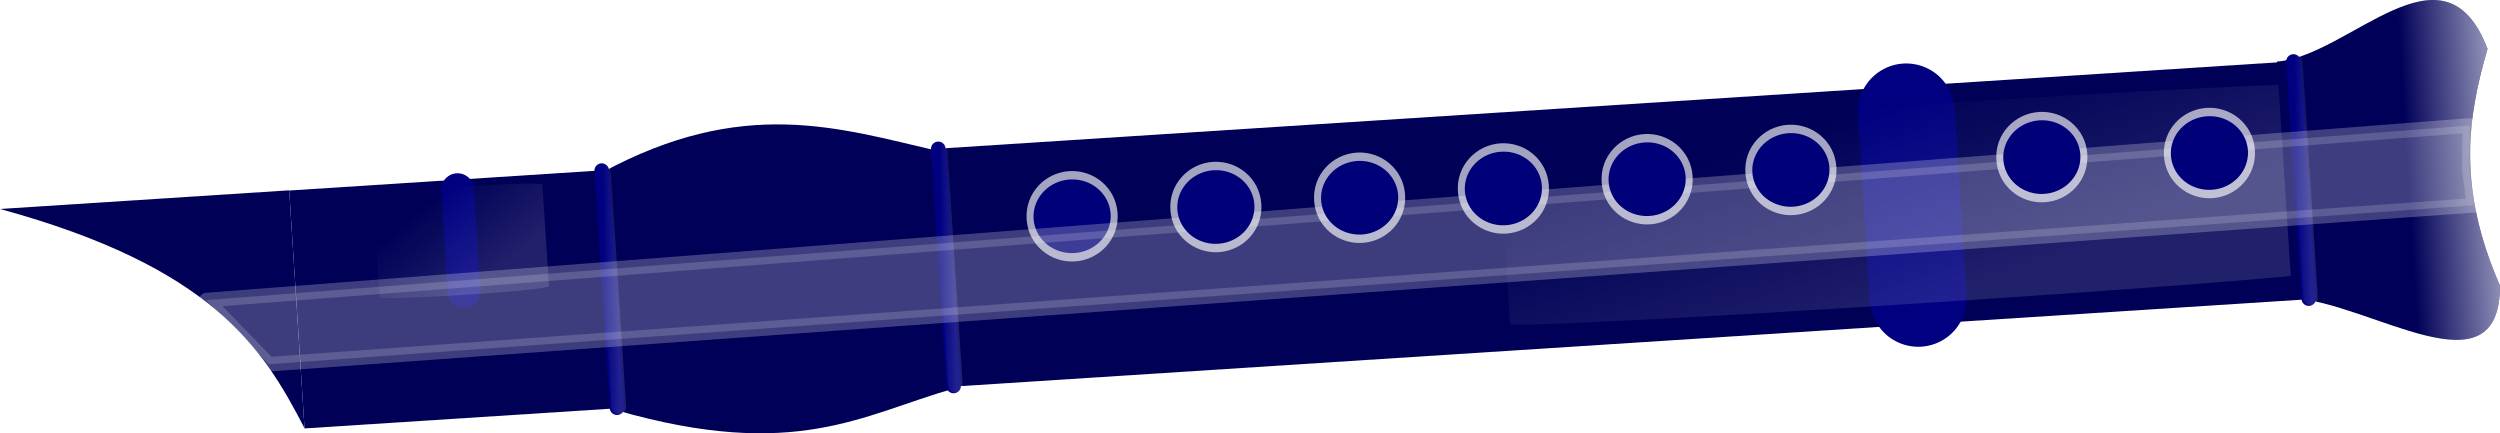 <?xml version="1.0" encoding="UTF-8" standalone="no"?>
<!-- Created with Inkscape (http://www.inkscape.org/) -->
<svg
   xmlns:dc="http://purl.org/dc/elements/1.1/"
   xmlns:cc="http://creativecommons.org/ns#"
   xmlns:rdf="http://www.w3.org/1999/02/22-rdf-syntax-ns#"
   xmlns:svg="http://www.w3.org/2000/svg"
   xmlns="http://www.w3.org/2000/svg"
   xmlns:xlink="http://www.w3.org/1999/xlink"
   xmlns:sodipodi="http://sodipodi.sourceforge.net/DTD/sodipodi-0.dtd"
   xmlns:inkscape="http://www.inkscape.org/namespaces/inkscape"
   width="542.141"
   height="93.962"
   id="svg2"
   sodipodi:version="0.32"
   inkscape:version="0.46"
   sodipodi:docname="adassoft_Flauta.svg"
   inkscape:output_extension="org.inkscape.output.svg.inkscape"
   inkscape:export-filename="C:\Documents and Settings\Proprietário\Desktop\flata.png"
   inkscape:export-xdpi="90"
   inkscape:export-ydpi="90"
   version="1.0">
  <defs
     id="defs4">
    <linearGradient
       inkscape:collect="always"
       id="linearGradient10870">
      <stop
         style="stop-color: rgb(255, 255, 255); stop-opacity: 1;"
         offset="0"
         id="stop10872" />
      <stop
         style="stop-color: rgb(255, 255, 255); stop-opacity: 0;"
         offset="1"
         id="stop10874" />
    </linearGradient>
    <linearGradient
       inkscape:collect="always"
       id="linearGradient10692">
      <stop
         style="stop-color: rgb(255, 255, 255); stop-opacity: 1;"
         offset="0"
         id="stop10694" />
      <stop
         style="stop-color: rgb(255, 255, 255); stop-opacity: 0;"
         offset="1"
         id="stop10696" />
    </linearGradient>
    <inkscape:perspective
       sodipodi:type="inkscape:persp3d"
       inkscape:vp_x="0 : 526.18109 : 1"
       inkscape:vp_y="0 : 1000 : 0"
       inkscape:vp_z="744.09448 : 526.18109 : 1"
       inkscape:persp3d-origin="372.04724 : 350.78739 : 1"
       id="perspective10" />
    <linearGradient
       inkscape:collect="always"
       xlink:href="#linearGradient10692"
       id="linearGradient10698"
       x1="317.836"
       y1="828.416"
       x2="317.523"
       y2="834.416"
       gradientUnits="userSpaceOnUse" />
    <filter
       inkscape:collect="always"
       id="filter10816"
       x="-0.022"
       width="1.044"
       y="-0.377"
       height="1.753">
      <feGaussianBlur
         inkscape:collect="always"
         stdDeviation="0.941"
         id="feGaussianBlur10818" />
    </filter>
    <linearGradient
       inkscape:collect="always"
       xlink:href="#linearGradient10692"
       id="linearGradient10832"
       gradientUnits="userSpaceOnUse"
       x1="317.836"
       y1="828.416"
       x2="317.523"
       y2="834.416" />
    <linearGradient
       inkscape:collect="always"
       xlink:href="#linearGradient10692"
       id="linearGradient10844"
       gradientUnits="userSpaceOnUse"
       x1="317.836"
       y1="828.416"
       x2="317.523"
       y2="834.416" />
    <linearGradient
       inkscape:collect="always"
       xlink:href="#linearGradient10692"
       id="linearGradient10852"
       gradientUnits="userSpaceOnUse"
       x1="317.836"
       y1="828.416"
       x2="317.523"
       y2="834.416" />
    <linearGradient
       inkscape:collect="always"
       xlink:href="#linearGradient10692"
       id="linearGradient10863"
       gradientUnits="userSpaceOnUse"
       x1="317.836"
       y1="828.416"
       x2="317.523"
       y2="834.416" />
    <linearGradient
       inkscape:collect="always"
       xlink:href="#linearGradient10870"
       id="linearGradient10876"
       x1="317.021"
       y1="27.889"
       x2="316.898"
       y2="90.867"
       gradientUnits="userSpaceOnUse" />
    <filter
       inkscape:collect="always"
       id="filter10888">
      <feGaussianBlur
         inkscape:collect="always"
         stdDeviation="1.435"
         id="feGaussianBlur10890" />
    </filter>
    <filter
       inkscape:collect="always"
       id="filter10990"
       x="-0.941"
       width="2.883"
       y="-0.031"
       height="1.062">
      <feGaussianBlur
         inkscape:collect="always"
         stdDeviation="13.165"
         id="feGaussianBlur10992" />
    </filter>
    <linearGradient
       inkscape:collect="always"
       xlink:href="#linearGradient10692"
       id="linearGradient10994"
       gradientUnits="userSpaceOnUse"
       x1="317.836"
       y1="828.416"
       x2="317.523"
       y2="834.416" />
    <linearGradient
       inkscape:collect="always"
       xlink:href="#linearGradient10692"
       id="linearGradient10996"
       gradientUnits="userSpaceOnUse"
       x1="317.836"
       y1="828.416"
       x2="317.523"
       y2="834.416" />
    <linearGradient
       inkscape:collect="always"
       xlink:href="#linearGradient10692"
       id="linearGradient10998"
       gradientUnits="userSpaceOnUse"
       x1="317.836"
       y1="828.416"
       x2="317.523"
       y2="834.416" />
    <linearGradient
       inkscape:collect="always"
       xlink:href="#linearGradient10692"
       id="linearGradient11000"
       gradientUnits="userSpaceOnUse"
       x1="317.836"
       y1="828.416"
       x2="317.523"
       y2="834.416" />
    <linearGradient
       inkscape:collect="always"
       xlink:href="#linearGradient10692"
       id="linearGradient11002"
       gradientUnits="userSpaceOnUse"
       x1="317.836"
       y1="828.416"
       x2="317.523"
       y2="834.416" />
    <linearGradient
       inkscape:collect="always"
       xlink:href="#linearGradient10870"
       id="linearGradient11004"
       gradientUnits="userSpaceOnUse"
       x1="317.021"
       y1="27.889"
       x2="316.898"
       y2="90.867" />
    <linearGradient
       inkscape:collect="always"
       xlink:href="#linearGradient10870"
       id="linearGradient11028"
       gradientUnits="userSpaceOnUse"
       x1="317.021"
       y1="27.889"
       x2="316.898"
       y2="90.867" />
    <linearGradient
       inkscape:collect="always"
       xlink:href="#linearGradient10692"
       id="linearGradient11146"
       gradientUnits="userSpaceOnUse"
       x1="317.836"
       y1="828.416"
       x2="317.523"
       y2="834.416" />
    <linearGradient
       inkscape:collect="always"
       xlink:href="#linearGradient10692"
       id="linearGradient11148"
       gradientUnits="userSpaceOnUse"
       x1="317.836"
       y1="828.416"
       x2="317.523"
       y2="834.416" />
    <linearGradient
       inkscape:collect="always"
       xlink:href="#linearGradient10692"
       id="linearGradient11150"
       gradientUnits="userSpaceOnUse"
       x1="317.836"
       y1="828.416"
       x2="317.523"
       y2="834.416" />
    <linearGradient
       inkscape:collect="always"
       xlink:href="#linearGradient10692"
       id="linearGradient11152"
       gradientUnits="userSpaceOnUse"
       x1="317.836"
       y1="828.416"
       x2="317.523"
       y2="834.416" />
    <linearGradient
       inkscape:collect="always"
       xlink:href="#linearGradient10692"
       id="linearGradient11154"
       gradientUnits="userSpaceOnUse"
       x1="317.836"
       y1="828.416"
       x2="317.523"
       y2="834.416" />
    <linearGradient
       inkscape:collect="always"
       xlink:href="#linearGradient10870"
       id="linearGradient11156"
       gradientUnits="userSpaceOnUse"
       x1="317.021"
       y1="27.889"
       x2="316.898"
       y2="90.867" />
    <linearGradient
       inkscape:collect="always"
       xlink:href="#linearGradient10870"
       id="linearGradient2498"
       gradientUnits="userSpaceOnUse"
       x1="317.021"
       y1="27.889"
       x2="316.898"
       y2="90.867"
       gradientTransform="matrix(3.39436e-2,0.526,-0.526,3.39436e-2,621.375,406.951)" />
    <linearGradient
       inkscape:collect="always"
       xlink:href="#linearGradient10692"
       id="linearGradient2537"
       gradientUnits="userSpaceOnUse"
       x1="317.836"
       y1="828.416"
       x2="317.523"
       y2="834.416" />
    <linearGradient
       inkscape:collect="always"
       xlink:href="#linearGradient10692"
       id="linearGradient2541"
       gradientUnits="userSpaceOnUse"
       x1="317.836"
       y1="828.416"
       x2="317.523"
       y2="834.416" />
    <linearGradient
       inkscape:collect="always"
       xlink:href="#linearGradient10692"
       id="linearGradient2545"
       gradientUnits="userSpaceOnUse"
       x1="317.836"
       y1="828.416"
       x2="317.523"
       y2="834.416" />
    <linearGradient
       inkscape:collect="always"
       xlink:href="#linearGradient10692"
       id="linearGradient2549"
       gradientUnits="userSpaceOnUse"
       x1="317.836"
       y1="828.416"
       x2="317.523"
       y2="834.416" />
    <linearGradient
       inkscape:collect="always"
       xlink:href="#linearGradient10692"
       id="linearGradient2553"
       gradientUnits="userSpaceOnUse"
       x1="317.836"
       y1="828.416"
       x2="317.523"
       y2="834.416" />
  </defs>
  <sodipodi:namedview
     id="base"
     pagecolor="#ffffff"
     bordercolor="#666666"
     borderopacity="1.0"
     inkscape:pageopacity="0.0"
     inkscape:pageshadow="2"
     inkscape:zoom="0.45597755"
     inkscape:cx="631.65118"
     inkscape:cy="411.20755"
     inkscape:document-units="px"
     inkscape:current-layer="layer1"
     showgrid="false"
     showguides="true"
     inkscape:guide-bbox="true"
     inkscape:window-width="1024"
     inkscape:window-height="712"
     inkscape:window-x="0"
     inkscape:window-y="22">
    <sodipodi:guide
       orientation="1,0"
       position="393.86,578.302"
       id="guide10651" />
    <sodipodi:guide
       orientation="1,0"
       position="245.922,532.191"
       id="guide10653" />
    <sodipodi:guide
       orientation="1,0"
       position="295.507,569.578"
       id="guide10892" />
  </sodipodi:namedview>
  <g
     inkscape:label="Camada 1"
     inkscape:groupmode="layer"
     id="layer1"
     transform="translate(-62.376,-540.888)">
    <g
       id="g2557"
       inkscape:export-filename="C:\Documents and Settings\Proprietário\Desktop\flata.png"
       inkscape:export-xdpi="90"
       inkscape:export-ydpi="90">
      <path
         sodipodi:nodetypes="ccccc"
         id="rect9874"
         d="M 265.718,573.614 L 269.044,625.2 C 249.376,630.815 234.873,640.969 196.217,629.896 L 192.891,578.31 C 223.493,561.75 244.203,568.636 265.718,573.614 z"
         style="fill:#000058;fill-opacity:1;fill-rule:nonzero;stroke:none;stroke-width:2;stroke-miterlimit:4;stroke-opacity:1" />
      <rect
         transform="matrix(6.43408e-2,0.998,-0.998,6.43408e-2,0,0)"
         style="fill:#000056;fill-opacity:1;fill-rule:nonzero;stroke:none;stroke-width:2;stroke-miterlimit:4;stroke-dasharray:none;stroke-opacity:1"
         id="rect10646"
         width="51.693"
         height="67.91"
         x="589.003"
         y="-155.282" />
      <path
         sodipodi:nodetypes="cccc"
         id="rect10648"
         d="M 125.088,582.161 L 128.414,633.747 C 119.319,616.135 108.334,598.782 62.376,586.204 L 125.088,582.161 z"
         style="fill:#000056;fill-opacity:1;fill-rule:nonzero;stroke:none;stroke-width:2;stroke-miterlimit:4;stroke-opacity:1" />
      <path
         id="path10656"
         d="M 192.864,577.885 L 196.179,629.301"
         style="fill:#000080;fill-rule:evenodd;stroke:#000080;stroke-width:3.165;stroke-linecap:round;stroke-linejoin:round;stroke-miterlimit:4;stroke-dasharray:none;stroke-opacity:1" />
      <path
         transform="matrix(3.39436e-2,0.526,-0.526,3.39436e-2,621.375,406.951)"
         style="opacity:0.358;fill:#ff0000;fill-rule:evenodd;stroke:url(#linearGradient2553);stroke-width:6;stroke-linecap:round;stroke-linejoin:round;stroke-miterlimit:4;stroke-dasharray:none;stroke-opacity:1;filter:url(#filter10816)"
         d="M 271.076,831.416 L 368.738,831.416"
         id="path10658" />
      <rect
         transform="matrix(6.43408e-2,0.998,-0.998,6.43408e-2,0,0)"
         y="-528.891"
         x="589.003"
         height="300.631"
         width="51.693"
         id="rect10820"
         style="fill:#000056;fill-opacity:1;fill-rule:nonzero;stroke:none;stroke-width:2;stroke-miterlimit:4;stroke-dasharray:none;stroke-opacity:1" />
      <path
         style="fill:#000080;fill-rule:evenodd;stroke:#000080;stroke-width:3.165;stroke-linecap:round;stroke-linejoin:round;stroke-miterlimit:4;stroke-dasharray:none;stroke-opacity:1"
         d="M 265.852,573.171 L 269.167,624.586"
         id="path10828" />
      <path
         transform="matrix(3.39436e-2,0.526,-0.526,3.39436e-2,694.364,402.237)"
         id="path10830"
         d="M 271.076,831.416 L 368.738,831.416"
         style="opacity:0.358;fill:#ff0000;fill-rule:evenodd;stroke:url(#linearGradient2549);stroke-width:6;stroke-linecap:round;stroke-linejoin:round;stroke-miterlimit:4;stroke-dasharray:none;stroke-opacity:1;filter:url(#filter10816)" />
      <path
         style="fill:#000080;fill-rule:evenodd;stroke:#000080;stroke-width:7.074;stroke-linecap:round;stroke-linejoin:round;stroke-miterlimit:4;stroke-dasharray:none;stroke-opacity:1"
         d="M 161.601,581.998 L 163.024,604.068"
         id="path10840" />
      <path
         transform="matrix(1.45703e-2,0.226,-6.125,0.395,5250.1,192.406)"
         id="path10842"
         d="M 271.076,831.416 L 368.738,831.416"
         style="opacity:0.358;fill:#ff0000;fill-rule:evenodd;stroke:url(#linearGradient2545);stroke-width:6;stroke-linecap:round;stroke-linejoin:round;stroke-miterlimit:4;stroke-dasharray:none;stroke-opacity:1;filter:url(#filter10816)" />
      <path
         id="path10848"
         d="M 475.752,565.146 L 478.359,605.59"
         style="fill:#000080;fill-rule:evenodd;stroke:#000080;stroke-width:20.993;stroke-linecap:round;stroke-linejoin:round;stroke-miterlimit:4;stroke-dasharray:none;stroke-opacity:1" />
      <path
         transform="matrix(2.66999e-2,0.414,-29.44,1.898,24945.2,-1125.23)"
         style="opacity:0.358;fill:#ff0000;fill-rule:evenodd;stroke:url(#linearGradient2541);stroke-width:6;stroke-linecap:round;stroke-linejoin:round;stroke-miterlimit:4;stroke-dasharray:none;stroke-opacity:1;filter:url(#filter10816)"
         d="M 271.076,831.416 L 368.738,831.416"
         id="path10850" />
      <path
         sodipodi:nodetypes="ccccc"
         id="rect10854"
         d="M 601.808,551.492 C 597.526,566.266 595.153,581.398 604.517,602.842 C 604.49,627.146 576.201,606.342 559.455,605.547 L 556.146,554.235 C 571.708,553.181 592.348,526.609 601.808,551.492 z"
         style="fill:#000058;fill-opacity:1;fill-rule:nonzero;stroke:none;stroke-width:6;stroke-linecap:round;stroke-linejoin:round;stroke-miterlimit:4;stroke-opacity:1" />
      <path
         id="path10859"
         d="M 559.73,554.223 L 563.044,605.639"
         style="fill:#000080;fill-rule:evenodd;stroke:#000080;stroke-width:3.165;stroke-linecap:round;stroke-linejoin:round;stroke-miterlimit:4;stroke-dasharray:none;stroke-opacity:1" />
      <path
         transform="matrix(3.39436e-2,0.526,-0.526,3.39436e-2,988.241,383.289)"
         style="opacity:0.358;fill:#ff0000;fill-rule:evenodd;stroke:url(#linearGradient2537);stroke-width:6;stroke-linecap:round;stroke-linejoin:round;stroke-miterlimit:4;stroke-dasharray:none;stroke-opacity:1;filter:url(#filter10816)"
         d="M 271.076,831.416 L 368.738,831.416"
         id="path10861" />
      <path
         id="path10865"
         d="M 601.8,551.495 C 596.733,538.165 588.462,539.61 579.476,543.98 L 585.401,612.819 C 595.911,615.92 604.502,616.233 604.517,602.847 C 595.153,581.404 597.519,566.27 601.8,551.495 z"
         style="fill:url(#linearGradient2498);fill-opacity:1;fill-rule:nonzero;stroke:none;stroke-width:6;stroke-linecap:round;stroke-linejoin:round;stroke-miterlimit:4;stroke-opacity:1" />
      <path
         transform="matrix(9.68471e-3,0.15,-0.125,8.08954e-3,375.903,564.029)"
         d="M 122.938,578.875 C 85.353,578.875 57.656,615.724 57.656,657.812 C 57.656,699.901 85.362,736.719 122.938,736.719 C 160.513,736.719 188.188,699.894 188.188,657.812 C 188.188,615.731 160.522,578.875 122.938,578.875 z"
         id="path10886"
         style="opacity:0.8;fill:#ffffff;fill-opacity:1;fill-rule:nonzero;stroke:none;stroke-width:6;stroke-linecap:round;stroke-linejoin:round;stroke-miterlimit:4;stroke-dasharray:none;stroke-opacity:1;filter:url(#filter10888)"
         inkscape:original="M 122.9375 591.03125 C 93.618341 591.03125 69.8125 620.95413 69.8125 657.8125 C 69.8125 694.67087 93.618341 724.56251 122.9375 724.5625 C 152.25666 724.5625 176.03125 694.67087 176.03125 657.8125 C 176.03125 620.95413 152.25666 591.03124 122.9375 591.03125 z "
         inkscape:radius="12.147367"
         sodipodi:type="inkscape:offset" />
      <path
         transform="matrix(9.68471e-3,0.15,-0.125,8.08954e-3,375.903,564.029)"
         d="M 176.036,657.798 A 53.114,66.772 0 1 1 69.808,657.798 A 53.114,66.772 0 1 1 176.036,657.798 z"
         sodipodi:ry="66.772408"
         sodipodi:rx="53.114418"
         sodipodi:cy="657.79791"
         sodipodi:cx="122.92194"
         id="path10878"
         style="fill:#000078;fill-opacity:1;fill-rule:nonzero;stroke:none;stroke-width:6;stroke-linecap:round;stroke-linejoin:round;stroke-miterlimit:4;stroke-dasharray:none;stroke-opacity:1"
         sodipodi:type="arc" />
      <path
         sodipodi:nodetypes="cccccc"
         id="rect10984"
         d="M 302.23,64.037 L 320.292,65.369 L 335.1,64.38 L 341.946,974.025 L 313.949,997.93 L 302.23,64.037 z"
         style="opacity:0.49;fill:#ffffff;fill-opacity:1;fill-rule:nonzero;stroke:#ffffff;stroke-width:6;stroke-linecap:round;stroke-linejoin:round;stroke-miterlimit:4;stroke-opacity:1;filter:url(#filter10990)"
         transform="matrix(3.39436e-2,0.526,-0.526,3.39436e-2,621.375,406.951)" />
      <path
         sodipodi:type="inkscape:offset"
         inkscape:radius="12.147367"
         inkscape:original="M 122.9375 591.03125 C 93.618341 591.03125 69.8125 620.95413 69.8125 657.8125 C 69.8125 694.67087 93.618341 724.56251 122.9375 724.5625 C 152.25666 724.5625 176.03125 694.67087 176.03125 657.8125 C 176.03125 620.95413 152.25666 591.03124 122.9375 591.03125 z "
         style="opacity:0.8;fill:#ffffff;fill-opacity:1;fill-rule:nonzero;stroke:none;stroke-width:6;stroke-linecap:round;stroke-linejoin:round;stroke-miterlimit:4;stroke-dasharray:none;stroke-opacity:1;filter:url(#filter10888)"
         id="path11058"
         d="M 122.938,578.875 C 85.353,578.875 57.656,615.724 57.656,657.812 C 57.656,699.901 85.362,736.719 122.938,736.719 C 160.513,736.719 188.188,699.894 188.188,657.812 C 188.188,615.731 160.522,578.875 122.938,578.875 z"
         transform="matrix(9.68471e-3,0.15,-0.125,8.08954e-3,407.078,562.019)" />
      <path
         sodipodi:type="arc"
         style="fill:#000078;fill-opacity:1;fill-rule:nonzero;stroke:none;stroke-width:6;stroke-linecap:round;stroke-linejoin:round;stroke-miterlimit:4;stroke-dasharray:none;stroke-opacity:1"
         id="path11060"
         sodipodi:cx="122.92194"
         sodipodi:cy="657.79791"
         sodipodi:rx="53.114418"
         sodipodi:ry="66.772408"
         d="M 176.036,657.798 A 53.114,66.772 0 1 1 69.808,657.798 A 53.114,66.772 0 1 1 176.036,657.798 z"
         transform="matrix(9.68471e-3,0.15,-0.125,8.08954e-3,407.078,562.019)" />
      <path
         transform="matrix(9.68471e-3,0.15,-0.125,8.08954e-3,500.601,555.989)"
         d="M 122.938,578.875 C 85.353,578.875 57.656,615.724 57.656,657.812 C 57.656,699.901 85.362,736.719 122.938,736.719 C 160.513,736.719 188.188,699.894 188.188,657.812 C 188.188,615.731 160.522,578.875 122.938,578.875 z"
         id="path11064"
         style="opacity:0.8;fill:#ffffff;fill-opacity:1;fill-rule:nonzero;stroke:none;stroke-width:6;stroke-linecap:round;stroke-linejoin:round;stroke-miterlimit:4;stroke-dasharray:none;stroke-opacity:1;filter:url(#filter10888)"
         inkscape:original="M 122.9375 591.03125 C 93.618341 591.03125 69.8125 620.95413 69.8125 657.8125 C 69.8125 694.67087 93.618341 724.56251 122.9375 724.5625 C 152.25666 724.5625 176.03125 694.67087 176.03125 657.8125 C 176.03125 620.95413 152.25666 591.03124 122.9375 591.03125 z "
         inkscape:radius="12.147367"
         sodipodi:type="inkscape:offset" />
      <path
         transform="matrix(9.68471e-3,0.15,-0.125,8.08954e-3,500.601,555.989)"
         d="M 176.036,657.798 A 53.114,66.772 0 1 1 69.808,657.798 A 53.114,66.772 0 1 1 176.036,657.798 z"
         sodipodi:ry="66.772408"
         sodipodi:rx="53.114418"
         sodipodi:cy="657.79791"
         sodipodi:cx="122.92194"
         id="path11066"
         style="fill:#000078;fill-opacity:1;fill-rule:nonzero;stroke:none;stroke-width:6;stroke-linecap:round;stroke-linejoin:round;stroke-miterlimit:4;stroke-dasharray:none;stroke-opacity:1"
         sodipodi:type="arc" />
      <path
         sodipodi:type="inkscape:offset"
         inkscape:radius="12.147367"
         inkscape:original="M 122.9375 591.03125 C 93.618341 591.03125 69.8125 620.95413 69.8125 657.8125 C 69.8125 694.67087 93.618341 724.56251 122.9375 724.5625 C 152.25666 724.5625 176.03125 694.67087 176.03125 657.8125 C 176.03125 620.95413 152.25666 591.03124 122.9375 591.03125 z "
         style="opacity:0.8;fill:#ffffff;fill-opacity:1;fill-rule:nonzero;stroke:none;stroke-width:6;stroke-linecap:round;stroke-linejoin:round;stroke-miterlimit:4;stroke-dasharray:none;stroke-opacity:1;filter:url(#filter10888)"
         id="path11070"
         d="M 122.938,578.875 C 85.353,578.875 57.656,615.724 57.656,657.812 C 57.656,699.901 85.362,736.719 122.938,736.719 C 160.513,736.719 188.188,699.894 188.188,657.812 C 188.188,615.731 160.522,578.875 122.938,578.875 z"
         transform="matrix(9.68471e-3,0.15,-0.125,8.08954e-3,469.426,557.999)" />
      <path
         sodipodi:type="arc"
         style="fill:#000078;fill-opacity:1;fill-rule:nonzero;stroke:none;stroke-width:6;stroke-linecap:round;stroke-linejoin:round;stroke-miterlimit:4;stroke-dasharray:none;stroke-opacity:1"
         id="path11072"
         sodipodi:cx="122.92194"
         sodipodi:cy="657.79791"
         sodipodi:rx="53.114418"
         sodipodi:ry="66.772408"
         d="M 176.036,657.798 A 53.114,66.772 0 1 1 69.808,657.798 A 53.114,66.772 0 1 1 176.036,657.798 z"
         transform="matrix(9.68471e-3,0.15,-0.125,8.08954e-3,469.426,557.999)" />
      <path
         transform="matrix(9.68471e-3,0.15,-0.125,8.08954e-3,438.252,560.009)"
         d="M 122.938,578.875 C 85.353,578.875 57.656,615.724 57.656,657.812 C 57.656,699.901 85.362,736.719 122.938,736.719 C 160.513,736.719 188.188,699.894 188.188,657.812 C 188.188,615.731 160.522,578.875 122.938,578.875 z"
         id="path11076"
         style="opacity:0.8;fill:#ffffff;fill-opacity:1;fill-rule:nonzero;stroke:none;stroke-width:6;stroke-linecap:round;stroke-linejoin:round;stroke-miterlimit:4;stroke-dasharray:none;stroke-opacity:1;filter:url(#filter10888)"
         inkscape:original="M 122.9375 591.03125 C 93.618341 591.03125 69.8125 620.95413 69.8125 657.8125 C 69.8125 694.67087 93.618341 724.56251 122.9375 724.5625 C 152.25666 724.5625 176.03125 694.67087 176.03125 657.8125 C 176.03125 620.95413 152.25666 591.03124 122.9375 591.03125 z "
         inkscape:radius="12.147367"
         sodipodi:type="inkscape:offset" />
      <path
         transform="matrix(9.68471e-3,0.15,-0.125,8.08954e-3,438.252,560.009)"
         d="M 176.036,657.798 A 53.114,66.772 0 1 1 69.808,657.798 A 53.114,66.772 0 1 1 176.036,657.798 z"
         sodipodi:ry="66.772408"
         sodipodi:rx="53.114418"
         sodipodi:cy="657.79791"
         sodipodi:cx="122.92194"
         id="path11078"
         style="fill:#000078;fill-opacity:1;fill-rule:nonzero;stroke:none;stroke-width:6;stroke-linecap:round;stroke-linejoin:round;stroke-miterlimit:4;stroke-dasharray:none;stroke-opacity:1"
         sodipodi:type="arc" />
      <path
         sodipodi:type="inkscape:offset"
         inkscape:radius="12.147367"
         inkscape:original="M 122.9375 591.03125 C 93.618341 591.03125 69.8125 620.95413 69.8125 657.8125 C 69.8125 694.67087 93.618341 724.56251 122.9375 724.5625 C 152.25666 724.5625 176.03125 694.67087 176.03125 657.8125 C 176.03125 620.95413 152.25666 591.03124 122.9375 591.03125 z "
         style="opacity:0.8;fill:#ffffff;fill-opacity:1;fill-rule:nonzero;stroke:none;stroke-width:6;stroke-linecap:round;stroke-linejoin:round;stroke-miterlimit:4;stroke-dasharray:none;stroke-opacity:1;filter:url(#filter10888)"
         id="path11082"
         d="M 122.938,578.875 C 85.353,578.875 57.656,615.724 57.656,657.812 C 57.656,699.901 85.362,736.719 122.938,736.719 C 160.513,736.719 188.188,699.894 188.188,657.812 C 188.188,615.731 160.522,578.875 122.938,578.875 z"
         transform="matrix(9.68471e-3,0.15,-0.125,8.08954e-3,531.775,553.979)" />
      <path
         sodipodi:type="arc"
         style="fill:#000078;fill-opacity:1;fill-rule:nonzero;stroke:none;stroke-width:6;stroke-linecap:round;stroke-linejoin:round;stroke-miterlimit:4;stroke-dasharray:none;stroke-opacity:1"
         id="path11084"
         sodipodi:cx="122.92194"
         sodipodi:cy="657.79791"
         sodipodi:rx="53.114418"
         sodipodi:ry="66.772408"
         d="M 176.036,657.798 A 53.114,66.772 0 1 1 69.808,657.798 A 53.114,66.772 0 1 1 176.036,657.798 z"
         transform="matrix(9.68471e-3,0.15,-0.125,8.08954e-3,531.775,553.979)" />
      <path
         transform="matrix(9.68471e-3,0.15,-0.125,8.08954e-3,586.196,551.198)"
         d="M 122.938,578.875 C 85.353,578.875 57.656,615.724 57.656,657.812 C 57.656,699.901 85.362,736.719 122.938,736.719 C 160.513,736.719 188.188,699.894 188.188,657.812 C 188.188,615.731 160.522,578.875 122.938,578.875 z"
         id="path11088"
         style="opacity:0.8;fill:#ffffff;fill-opacity:1;fill-rule:nonzero;stroke:none;stroke-width:6;stroke-linecap:round;stroke-linejoin:round;stroke-miterlimit:4;stroke-dasharray:none;stroke-opacity:1;filter:url(#filter10888)"
         inkscape:original="M 122.9375 591.03125 C 93.618341 591.03125 69.8125 620.95413 69.8125 657.8125 C 69.8125 694.67087 93.618341 724.56251 122.9375 724.5625 C 152.25666 724.5625 176.03125 694.67087 176.03125 657.8125 C 176.03125 620.95413 152.25666 591.03124 122.9375 591.03125 z "
         inkscape:radius="12.147367"
         sodipodi:type="inkscape:offset" />
      <path
         transform="matrix(9.68471e-3,0.15,-0.125,8.08954e-3,586.196,551.198)"
         d="M 176.036,657.798 A 53.114,66.772 0 1 1 69.808,657.798 A 53.114,66.772 0 1 1 176.036,657.798 z"
         sodipodi:ry="66.772408"
         sodipodi:rx="53.114418"
         sodipodi:cy="657.79791"
         sodipodi:cx="122.92194"
         id="path11090"
         style="fill:#000078;fill-opacity:1;fill-rule:nonzero;stroke:none;stroke-width:6;stroke-linecap:round;stroke-linejoin:round;stroke-miterlimit:4;stroke-dasharray:none;stroke-opacity:1"
         sodipodi:type="arc" />
      <path
         sodipodi:type="inkscape:offset"
         inkscape:radius="12.147367"
         inkscape:original="M 122.9375 591.03125 C 93.618341 591.03125 69.8125 620.95413 69.8125 657.8125 C 69.8125 694.67087 93.618341 724.56251 122.9375 724.5625 C 152.25666 724.5625 176.03125 694.67087 176.03125 657.8125 C 176.03125 620.95413 152.25666 591.03124 122.9375 591.03125 z "
         style="opacity:0.8;fill:#ffffff;fill-opacity:1;fill-rule:nonzero;stroke:none;stroke-width:6;stroke-linecap:round;stroke-linejoin:round;stroke-miterlimit:4;stroke-dasharray:none;stroke-opacity:1;filter:url(#filter10888)"
         id="path11094"
         d="M 122.938,578.875 C 85.353,578.875 57.656,615.724 57.656,657.812 C 57.656,699.901 85.362,736.719 122.938,736.719 C 160.513,736.719 188.188,699.894 188.188,657.812 C 188.188,615.731 160.522,578.875 122.938,578.875 z"
         transform="matrix(9.68471e-3,0.15,-0.125,8.08954e-3,622.539,550.311)" />
      <path
         sodipodi:type="arc"
         style="fill:#000078;fill-opacity:1;fill-rule:nonzero;stroke:none;stroke-width:6;stroke-linecap:round;stroke-linejoin:round;stroke-miterlimit:4;stroke-dasharray:none;stroke-opacity:1"
         id="path11096"
         sodipodi:cx="122.92194"
         sodipodi:cy="657.79791"
         sodipodi:rx="53.114418"
         sodipodi:ry="66.772408"
         d="M 176.036,657.798 A 53.114,66.772 0 1 1 69.808,657.798 A 53.114,66.772 0 1 1 176.036,657.798 z"
         transform="matrix(9.68471e-3,0.15,-0.125,8.08954e-3,622.539,550.311)" />
    </g>
  </g>
</svg>

